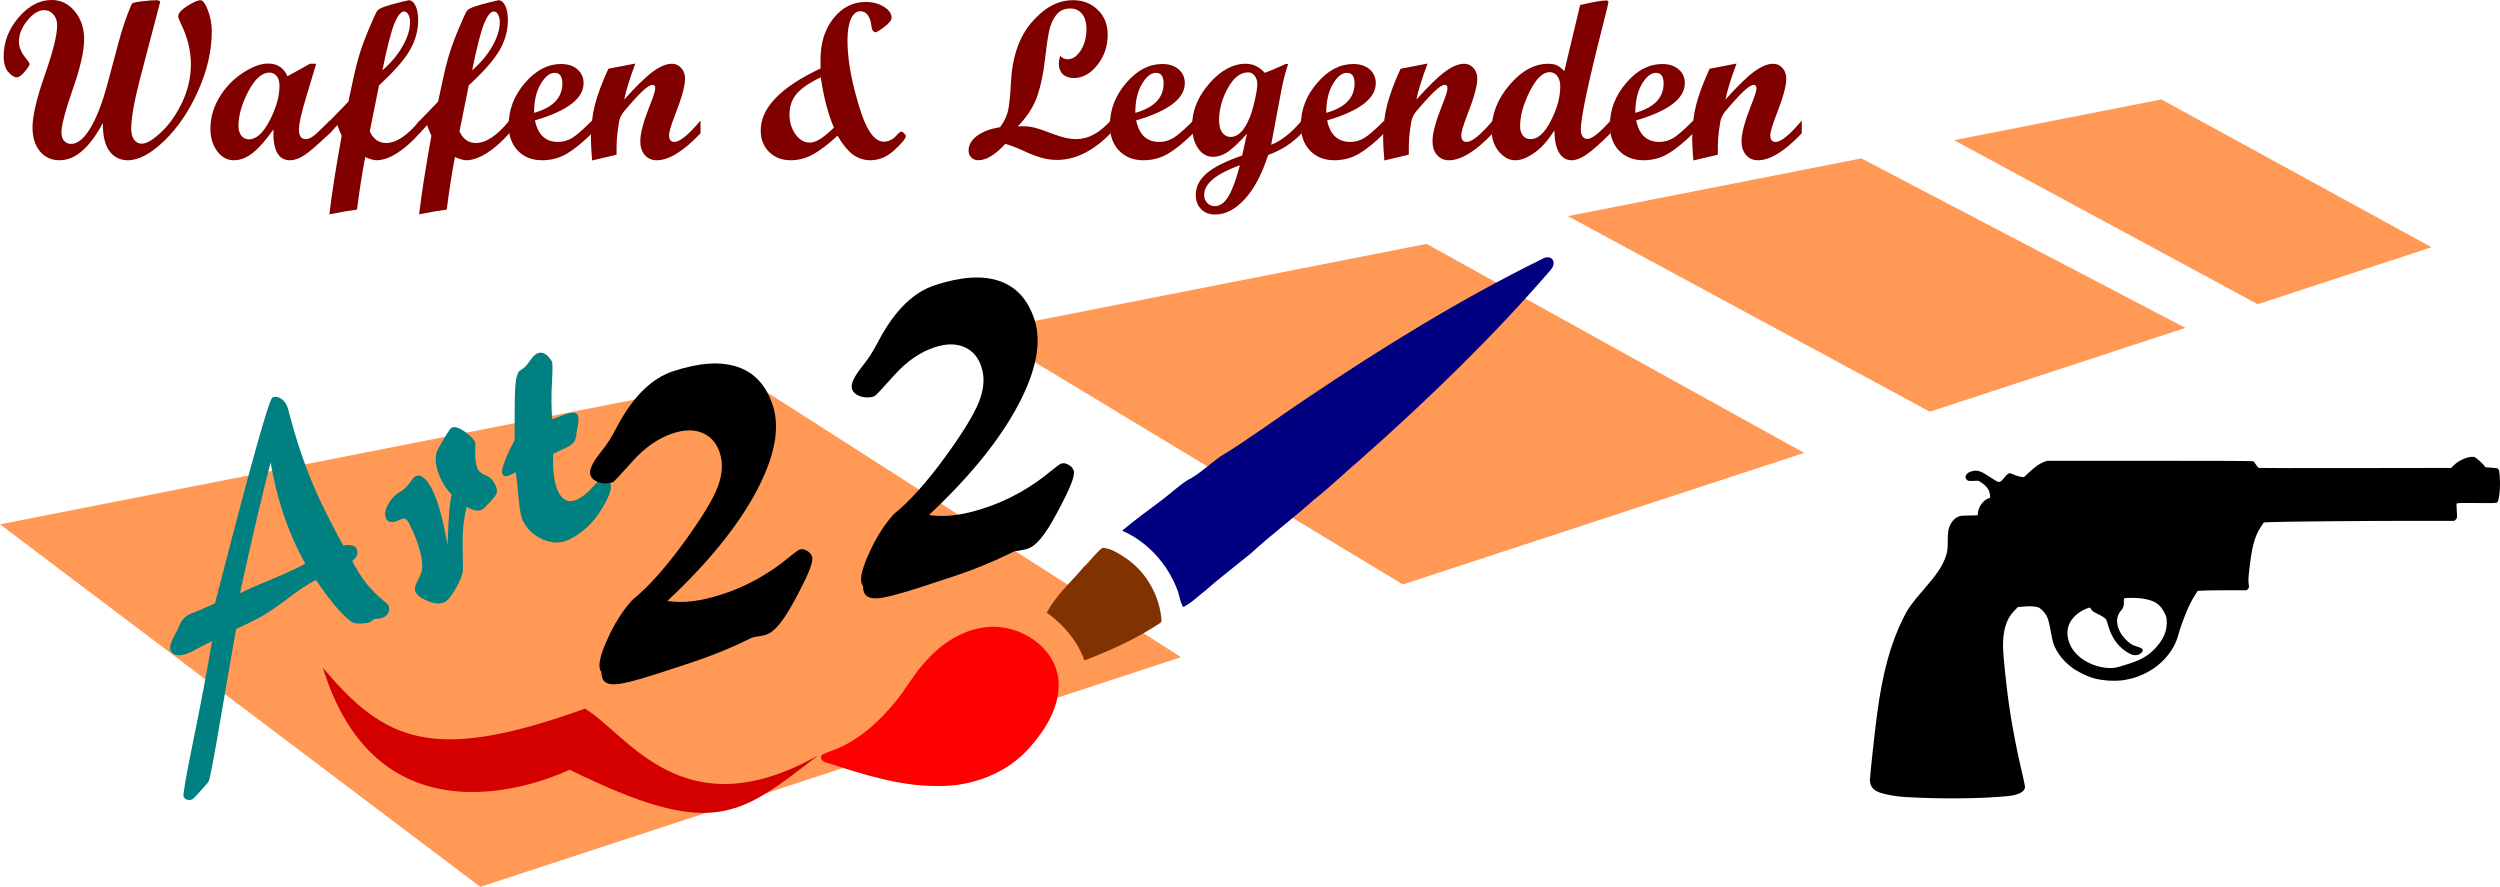 <?xml version="1.0" encoding="UTF-8" standalone="no"?>
<svg
   xmlns:dc="http://purl.org/dc/elements/1.1/"
   xmlns:cc="http://creativecommons.org/ns#"
   xmlns:rdf="http://www.w3.org/1999/02/22-rdf-syntax-ns#"
   xmlns:svg="http://www.w3.org/2000/svg"
   xmlns="http://www.w3.org/2000/svg"
   id="svg79"
   version="1.1"
   viewBox="0 0 152.339 54.041"
   height="204.251"
   width="575.769">
  <defs
     id="defs73" />
  <g
     transform="translate(23.401,-107.576)"
     id="layer1">
    <path
       id="path4635-1"
       d="m 108.304,113.635 -12.634,2.484 18.501,9.995 10.596,-3.473 z m -18.283,3.594 -17.883,3.516 22.055,11.918 15.576,-5.106 z m -26.494,5.209 -27.014,5.31 25.568,15.442 24.453,-8.017 z m -41.558,8.169 -45.37,8.919 29.268,22.092 42.698,-13.997 z"
       style="display:inline;fill:#ff9955;fill-opacity:1;stroke:none;stroke-width:0.327px;stroke-linecap:butt;stroke-linejoin:miter;stroke-opacity:1" />
    <g
       id="text817-0"
       style="font-style:normal;font-weight:normal;font-size:13.793px;line-height:1.25;font-family:sans-serif;letter-spacing:0px;word-spacing:0px;display:inline;fill:#800000;fill-opacity:1;stroke:none;stroke-width:0.345"
       aria-label="Waffen &amp; Legenden">
      <path
         id="path117"
         style="font-style:normal;font-variant:normal;font-weight:normal;font-stretch:normal;font-family:'Script MT Bold';-inkscape-font-specification:'Script MT Bold, ';fill:#800000;stroke-width:0.345"
         d="m -17.13,115.065 q -1.212,2.276 -2.64,2.276 -0.748,0 -1.199,-0.546 -0.451,-0.552 -0.451,-1.455 0,-1.051 0.748,-3.192 0.754,-2.142 0.754,-3.031 0,-0.397 -0.229,-0.66 -0.222,-0.263 -0.559,-0.263 -0.519,0 -1.03,0.633 -0.512,0.633 -0.512,1.293 0,0.505 0.458,1.051 0.189,0.229 0.189,0.317 0,0.101 -0.29,0.451 -0.29,0.35 -0.498,0.35 -0.222,0 -0.505,-0.323 -0.283,-0.323 -0.283,-0.963 0,-1.3 0.909,-2.364 0.916,-1.064 2.02,-1.064 0.828,0 1.401,0.687 0.572,0.687 0.572,1.711 0,1.078 -0.694,3.051 -0.687,1.967 -0.687,2.633 0,0.317 0.162,0.505 0.162,0.182 0.431,0.182 0.586,0 1.165,-0.956 0.579,-0.956 1.057,-2.741 l 0.633,-2.371 q 0.37,-1.401 0.828,-2.445 0.047,-0.114 0.626,-0.175 0.586,-0.067 0.849,-0.067 0.263,0 0.263,0.108 l -1.232,4.701 q -0.532,2.068 -0.532,3.024 0,0.418 0.175,0.667 0.175,0.242 0.471,0.242 0.438,0 1.192,-0.714 0.761,-0.721 1.28,-1.832 0.519,-1.118 0.519,-2.283 0,-1.246 -0.606,-2.478 -0.168,-0.357 -0.168,-0.444 0,-0.29 0.552,-0.64 0.559,-0.35 0.801,-0.35 0.229,0 0.458,0.613 0.236,0.606 0.236,1.273 0,1.771 -0.828,3.63 -0.828,1.852 -2.061,3.044 -1.232,1.192 -2.229,1.192 -0.707,0 -1.125,-0.566 -0.411,-0.572 -0.391,-1.711 z" />
      <path
         id="path119"
         style="font-style:normal;font-variant:normal;font-weight:normal;font-stretch:normal;font-family:'Script MT Bold';-inkscape-font-specification:'Script MT Bold, ';fill:#800000;stroke-width:0.345"
         d="m -3.306,115.698 q -1.078,1.024 -1.542,1.333 -0.465,0.31 -0.889,0.31 -1.064,0 -1.003,-1.879 -0.673,0.963 -1.246,1.421 -0.566,0.458 -1.172,0.458 -0.593,0 -1.01,-0.552 -0.411,-0.559 -0.411,-1.367 0,-1.01 0.552,-1.926 0.559,-0.916 1.428,-1.482 0.869,-0.566 1.536,-0.566 0.842,0 1.179,0.774 l 1.374,-0.761 h 0.377 l -0.593,1.973 q -0.458,1.488 -0.458,2.041 0,0.579 0.411,0.579 0.263,0 0.579,-0.276 0.317,-0.283 0.889,-0.855 z m -4.93,0.37 q 0.673,0 1.266,-1.145 0.599,-1.152 0.599,-2.121 0,-0.377 -0.168,-0.586 -0.168,-0.216 -0.451,-0.216 -0.673,0 -1.28,1.145 -0.599,1.145 -0.599,2.108 0,0.364 0.175,0.593 0.182,0.222 0.458,0.222 z" />
      <path
         id="path121"
         style="font-style:normal;font-variant:normal;font-weight:normal;font-stretch:normal;font-family:'Script MT Bold';-inkscape-font-specification:'Script MT Bold, ';fill:#800000;stroke-width:0.345"
         d="m 2.166,115.698 q -0.7,0.788 -1.387,1.219 -0.687,0.424 -1.226,0.424 -0.256,0 -0.7,-0.195 -0.283,1.482 -0.498,3.199 -0.7,0.094 -1.684,0.29 0.216,-1.845 0.748,-4.788 -0.074,-0.128 -0.263,-0.647 l -0.451,0.498 h -0.155 v -0.606 l 1.28,-1.327 q 0.37,-1.812 0.599,-2.62 0.229,-0.808 0.64,-1.785 0.411,-0.983 0.519,-1.125 0.108,-0.148 0.519,-0.276 0.418,-0.135 0.889,-0.249 0.471,-0.121 0.505,-0.121 0.256,0 0.418,0.337 0.162,0.33 0.162,0.876 0,0.943 -0.498,1.818 -0.498,0.876 -1.886,2.155 l -0.566,2.808 q 0.33,0.707 0.99,0.707 0.943,0 2.047,-1.367 z m -2.263,-3.839 q 0.788,-0.687 1.232,-1.475 0.451,-0.795 0.451,-1.461 0,-0.283 -0.108,-0.465 -0.101,-0.182 -0.256,-0.182 -0.296,0 -0.606,0.774 -0.303,0.774 -0.714,2.808 z" />
      <path
         id="path123"
         style="font-style:normal;font-variant:normal;font-weight:normal;font-stretch:normal;font-family:'Script MT Bold';-inkscape-font-specification:'Script MT Bold, ';fill:#800000;stroke-width:0.345"
         d="m 7.634,115.698 q -0.7,0.788 -1.387,1.219 -0.687,0.424 -1.226,0.424 -0.256,0 -0.7,-0.195 -0.283,1.482 -0.498,3.199 -0.7,0.094 -1.684,0.29 0.216,-1.845 0.748,-4.788 -0.074,-0.128 -0.263,-0.647 l -0.451,0.498 H 2.017 v -0.606 l 1.28,-1.327 q 0.37,-1.812 0.599,-2.62 0.229,-0.808 0.64,-1.785 0.411,-0.983 0.519,-1.125 0.108,-0.148 0.519,-0.276 0.418,-0.135 0.889,-0.249 0.471,-0.121 0.505,-0.121 0.256,0 0.418,0.337 0.162,0.33 0.162,0.876 0,0.943 -0.498,1.818 -0.498,0.876 -1.886,2.155 l -0.566,2.808 q 0.33,0.707 0.99,0.707 0.943,0 2.047,-1.367 z m -2.263,-3.839 q 0.788,-0.687 1.232,-1.475 0.451,-0.795 0.451,-1.461 0,-0.283 -0.108,-0.465 -0.101,-0.182 -0.256,-0.182 -0.296,0 -0.606,0.774 -0.303,0.774 -0.714,2.808 z" />
      <path
         id="path125"
         style="font-style:normal;font-variant:normal;font-weight:normal;font-stretch:normal;font-family:'Script MT Bold';-inkscape-font-specification:'Script MT Bold, ';fill:#800000;stroke-width:0.345"
         d="m 12.672,115.698 q -0.855,0.842 -1.536,1.246 -0.68,0.397 -1.502,0.397 -0.916,0 -1.482,-0.586 -0.559,-0.586 -0.559,-1.542 0,-1.428 0.99,-2.579 0.99,-1.158 2.196,-1.158 0.626,0 1.003,0.323 0.377,0.323 0.377,0.849 0,1.394 -2.963,2.263 0.269,1.313 1.408,1.313 0.444,0 0.849,-0.236 0.404,-0.242 1.219,-1.064 z m -3.529,-1.246 q 1.724,-0.485 1.724,-1.791 0,-0.647 -0.471,-0.647 -0.444,0 -0.849,0.68 -0.404,0.673 -0.404,1.758 z" />
      <path
         id="path127"
         style="font-style:normal;font-variant:normal;font-weight:normal;font-stretch:normal;font-family:'Script MT Bold';-inkscape-font-specification:'Script MT Bold, ';fill:#800000;stroke-width:0.345"
         d="m 19.285,115.698 q -1.556,1.643 -2.667,1.643 -0.451,0 -0.727,-0.317 -0.276,-0.317 -0.276,-0.849 0,-0.721 0.593,-2.202 0.317,-0.795 0.317,-1.01 0,-0.216 -0.168,-0.216 -0.094,0 -0.249,0.094 -0.141,0.094 -0.33,0.263 -0.168,0.155 -0.377,0.377 -0.182,0.189 -0.391,0.431 l -0.377,0.438 q -0.249,0.303 -0.31,0.64 -0.101,0.572 -0.135,1.051 -0.02,0.357 -0.02,0.963 l -1.488,0.35 q -0.074,-0.909 -0.074,-1.354 0,-1.084 0.249,-2.054 0.256,-0.97 0.815,-2.182 l 1.643,-0.317 q -0.519,1.394 -0.68,2.196 1.104,-1.232 1.751,-1.704 0.653,-0.478 1.158,-0.478 0.343,0 0.572,0.263 0.229,0.256 0.229,0.647 0,0.647 -0.579,2.128 -0.397,1.017 -0.397,1.32 0,0.404 0.33,0.404 0.492,0 1.589,-1.3 z" />
      <path
         id="path129"
         style="font-style:normal;font-variant:normal;font-weight:normal;font-stretch:normal;font-family:'Script MT Bold';-inkscape-font-specification:'Script MT Bold, ';fill:#800000;stroke-width:0.345"
         d="m 26.599,111.751 v -0.566 q 0,-1.502 0.788,-2.492 0.788,-0.997 1.96,-0.997 0.647,0 1.111,0.29 0.471,0.29 0.471,0.673 0,0.222 -0.438,0.552 -0.438,0.33 -0.539,0.33 -0.209,0 -0.256,-0.391 -0.04,-0.397 -0.209,-0.64 -0.168,-0.249 -0.465,-0.249 -0.364,0 -0.572,0.471 -0.209,0.471 -0.209,1.307 0,1.333 0.431,3.031 0.431,1.697 0.855,2.418 0.424,0.721 0.929,0.721 0.478,0 0.855,-0.471 0.141,-0.141 0.195,-0.141 0.088,0 0.189,0.108 0.101,0.108 0.101,0.168 0,0.202 -0.68,0.835 -0.68,0.633 -1.482,0.633 -0.606,0 -1.084,-0.364 -0.471,-0.364 -0.916,-1.131 -0.835,0.768 -1.482,1.131 -0.64,0.364 -1.374,0.364 -0.801,0 -1.313,-0.505 -0.512,-0.512 -0.512,-1.307 0,-2.074 3.643,-3.778 z m 0.815,3.603 q -0.532,-1.239 -0.801,-3.064 -0.983,0.458 -1.448,0.977 -0.458,0.519 -0.458,1.286 0,0.694 0.364,1.206 0.37,0.505 0.855,0.505 0.283,0 0.593,-0.182 0.317,-0.182 0.896,-0.727 z" />
      <path
         id="path131"
         style="font-style:normal;font-variant:normal;font-weight:normal;font-stretch:normal;font-family:'Script MT Bold';-inkscape-font-specification:'Script MT Bold, ';fill:#800000;stroke-width:0.345"
         d="m 44.278,115.698 q -1.596,1.623 -3.266,1.623 -0.485,0 -0.936,-0.128 -0.444,-0.121 -1.091,-0.418 -0.64,-0.296 -1.131,-0.431 -0.909,0.997 -1.643,0.997 -0.256,0 -0.424,-0.168 -0.168,-0.168 -0.168,-0.411 0,-0.512 0.498,-0.896 0.505,-0.391 1.421,-0.539 0.384,-0.525 0.492,-1.024 0.108,-0.505 0.168,-1.657 0.114,-2.371 1.266,-3.711 1.158,-1.347 2.512,-1.347 0.929,0 1.522,0.593 0.599,0.586 0.599,1.502 0,1.057 -0.626,1.852 -0.626,0.795 -1.441,0.795 -0.424,0 -0.667,-0.229 -0.242,-0.236 -0.242,-0.64 0,-0.209 0.081,-0.485 0.182,0.209 0.458,0.209 0.458,0 0.801,-0.546 0.343,-0.546 0.343,-1.3 0,-0.579 -0.263,-0.909 -0.263,-0.337 -0.721,-0.337 -0.552,0 -0.862,0.397 -0.303,0.397 -0.424,0.95 -0.121,0.552 -0.263,1.785 -0.135,1.232 -0.458,2.189 -0.317,0.95 -1.192,1.866 0.572,-0.04 0.99,0.067 0.424,0.108 1.206,0.411 0.788,0.296 1.354,0.296 1.104,0 2.108,-1.131 z" />
      <path
         id="path133"
         style="font-style:normal;font-variant:normal;font-weight:normal;font-stretch:normal;font-family:'Script MT Bold';-inkscape-font-specification:'Script MT Bold, ';fill:#800000;stroke-width:0.345"
         d="m 49.309,115.698 q -0.855,0.842 -1.536,1.246 -0.68,0.397 -1.502,0.397 -0.916,0 -1.482,-0.586 -0.559,-0.586 -0.559,-1.542 0,-1.428 0.99,-2.579 0.99,-1.158 2.196,-1.158 0.626,0 1.003,0.323 0.377,0.323 0.377,0.849 0,1.394 -2.963,2.263 0.269,1.313 1.408,1.313 0.444,0 0.849,-0.236 0.404,-0.242 1.219,-1.064 z m -3.529,-1.246 q 1.724,-0.485 1.724,-1.791 0,-0.647 -0.471,-0.647 -0.444,0 -0.849,0.68 -0.404,0.673 -0.404,1.758 z" />
      <path
         id="path135"
         style="font-style:normal;font-variant:normal;font-weight:normal;font-stretch:normal;font-family:'Script MT Bold';-inkscape-font-specification:'Script MT Bold, ';fill:#800000;stroke-width:0.345"
         d="m 55.922,115.698 q -0.855,0.896 -2.047,1.32 -0.559,1.744 -1.421,2.687 -0.855,0.943 -1.818,0.943 -0.525,0 -0.849,-0.33 -0.323,-0.33 -0.323,-0.869 0,-0.721 0.64,-1.293 0.647,-0.572 2.189,-1.105 l 0.29,-1.327 q -0.647,0.727 -1.118,1.071 -0.471,0.337 -0.95,0.337 -0.559,0 -0.916,-0.525 -0.357,-0.525 -0.357,-1.367 0,-1.374 1.044,-2.573 1.051,-1.206 2.229,-1.206 0.653,0 1.158,0.552 0.303,-0.108 0.788,-0.323 l 0.478,-0.216 h 0.155 q -0.263,0.795 -0.404,1.549 l -0.633,3.374 q 0.909,-0.343 1.866,-1.475 z m -4.337,0.222 q 0.478,0 0.849,-0.566 0.37,-0.566 0.572,-1.435 0.209,-0.869 0.209,-1.206 0,-0.317 -0.162,-0.519 -0.155,-0.209 -0.391,-0.209 -0.714,0 -1.246,0.963 -0.532,0.963 -0.532,1.96 0,0.465 0.189,0.741 0.195,0.269 0.512,0.269 z m 0.566,1.724 q -2.175,0.781 -2.175,1.805 0,0.303 0.182,0.492 0.182,0.195 0.465,0.195 0.485,0 0.842,-0.613 0.357,-0.613 0.687,-1.879 z" />
      <path
         id="path137"
         style="font-style:normal;font-variant:normal;font-weight:normal;font-stretch:normal;font-family:'Script MT Bold';-inkscape-font-specification:'Script MT Bold, ';fill:#800000;stroke-width:0.345"
         d="m 60.946,115.698 q -0.855,0.842 -1.536,1.246 -0.68,0.397 -1.502,0.397 -0.916,0 -1.482,-0.586 -0.559,-0.586 -0.559,-1.542 0,-1.428 0.99,-2.579 0.99,-1.158 2.196,-1.158 0.626,0 1.003,0.323 0.377,0.323 0.377,0.849 0,1.394 -2.963,2.263 0.269,1.313 1.408,1.313 0.444,0 0.849,-0.236 0.404,-0.242 1.219,-1.064 z m -3.529,-1.246 q 1.724,-0.485 1.724,-1.791 0,-0.647 -0.471,-0.647 -0.444,0 -0.849,0.68 -0.404,0.673 -0.404,1.758 z" />
      <path
         id="path139"
         style="font-style:normal;font-variant:normal;font-weight:normal;font-stretch:normal;font-family:'Script MT Bold';-inkscape-font-specification:'Script MT Bold, ';fill:#800000;stroke-width:0.345"
         d="m 67.56,115.698 q -1.556,1.643 -2.667,1.643 -0.451,0 -0.727,-0.317 -0.276,-0.317 -0.276,-0.849 0,-0.721 0.593,-2.202 0.317,-0.795 0.317,-1.01 0,-0.216 -0.168,-0.216 -0.094,0 -0.249,0.094 -0.141,0.094 -0.33,0.263 -0.168,0.155 -0.377,0.377 -0.182,0.189 -0.391,0.431 l -0.377,0.438 q -0.249,0.303 -0.31,0.64 -0.101,0.572 -0.135,1.051 -0.02,0.357 -0.02,0.963 l -1.488,0.35 q -0.074,-0.909 -0.074,-1.354 0,-1.084 0.249,-2.054 0.256,-0.97 0.815,-2.182 l 1.643,-0.317 q -0.519,1.394 -0.68,2.196 1.104,-1.232 1.751,-1.704 0.653,-0.478 1.158,-0.478 0.343,0 0.572,0.263 0.229,0.256 0.229,0.647 0,0.647 -0.579,2.128 -0.397,1.017 -0.397,1.32 0,0.404 0.33,0.404 0.492,0 1.589,-1.3 z" />
      <path
         id="path141"
         style="font-style:normal;font-variant:normal;font-weight:normal;font-stretch:normal;font-family:'Script MT Bold';-inkscape-font-specification:'Script MT Bold, ';fill:#800000;stroke-width:0.345"
         d="m 74.739,115.698 q -0.97,0.963 -1.482,1.307 -0.505,0.337 -0.896,0.337 -0.478,0 -0.761,-0.465 -0.276,-0.465 -0.283,-1.36 -0.552,0.896 -1.206,1.36 -0.647,0.465 -1.172,0.465 -0.572,0 -1.01,-0.539 -0.438,-0.546 -0.438,-1.273 0,-1.502 1.091,-2.781 1.098,-1.286 2.357,-1.286 0.35,0 0.546,0.101 0.202,0.101 0.438,0.343 l 0.963,-4.027 q 1.179,-0.276 1.589,-0.276 0.135,0 0.135,0.108 0,0.074 -0.337,1.394 -1.347,5.28 -1.347,6.371 0,0.256 0.108,0.411 0.108,0.155 0.283,0.155 0.431,0 1.421,-1.118 z m -4.869,0.357 q 0.66,0 1.232,-1.118 0.572,-1.118 0.572,-2.095 0,-0.397 -0.182,-0.633 -0.175,-0.236 -0.465,-0.236 -0.626,0 -1.212,1.172 -0.586,1.165 -0.586,2.108 0,0.37 0.168,0.586 0.175,0.216 0.471,0.216 z" />
      <path
         id="path143"
         style="font-style:normal;font-variant:normal;font-weight:normal;font-stretch:normal;font-family:'Script MT Bold';-inkscape-font-specification:'Script MT Bold, ';fill:#800000;stroke-width:0.345"
         d="m 79.777,115.698 q -0.855,0.842 -1.536,1.246 -0.68,0.397 -1.502,0.397 -0.916,0 -1.482,-0.586 -0.559,-0.586 -0.559,-1.542 0,-1.428 0.99,-2.579 0.99,-1.158 2.196,-1.158 0.626,0 1.003,0.323 0.377,0.323 0.377,0.849 0,1.394 -2.963,2.263 0.269,1.313 1.408,1.313 0.444,0 0.849,-0.236 0.404,-0.242 1.219,-1.064 z m -3.529,-1.246 q 1.724,-0.485 1.724,-1.791 0,-0.647 -0.471,-0.647 -0.444,0 -0.849,0.68 -0.404,0.673 -0.404,1.758 z" />
      <path
         id="path145"
         style="font-style:normal;font-variant:normal;font-weight:normal;font-stretch:normal;font-family:'Script MT Bold';-inkscape-font-specification:'Script MT Bold, ';fill:#800000;stroke-width:0.345"
         d="m 86.39,115.698 q -1.556,1.643 -2.667,1.643 -0.451,0 -0.727,-0.317 -0.276,-0.317 -0.276,-0.849 0,-0.721 0.593,-2.202 0.317,-0.795 0.317,-1.01 0,-0.216 -0.168,-0.216 -0.094,0 -0.249,0.094 -0.141,0.094 -0.33,0.263 -0.168,0.155 -0.377,0.377 -0.182,0.189 -0.391,0.431 l -0.377,0.438 q -0.249,0.303 -0.31,0.64 -0.101,0.572 -0.135,1.051 -0.02,0.357 -0.02,0.963 l -1.488,0.35 q -0.074,-0.909 -0.074,-1.354 0,-1.084 0.249,-2.054 0.256,-0.97 0.815,-2.182 l 1.643,-0.317 q -0.519,1.394 -0.68,2.196 1.104,-1.232 1.751,-1.704 0.653,-0.478 1.158,-0.478 0.343,0 0.572,0.263 0.229,0.256 0.229,0.647 0,0.647 -0.579,2.128 -0.397,1.017 -0.397,1.32 0,0.404 0.33,0.404 0.492,0 1.589,-1.3 z" />
    </g>
    <g
       style="display:inline"
       transform="matrix(0.141,0.018,-0.018,0.141,24.517,107.366)"
       id="g4598-3">
      <g
         id="#ffffffff-2" />
      <g
         id="#000000ff-1">
        <path
           style="opacity:1;fill:#000080"
           d="m 335.66,70.55 c 1.26,-1.09 3.62,-1.64 4.68,0.03 1.02,1.63 0.06,3.4 -0.88,4.78 -20.96,31.5 -44.67,61.08 -69.56,89.54 -6.22,6.79 -11.91,14.04 -18.39,20.58 -7.68,8.96 -16.23,17.09 -23.81,26.16 -5.86,6.18 -11.96,12.14 -17.58,18.53 -2.72,2.66 -5.02,5.8 -8.23,7.9 -1.75,-2.14 -2.23,-5.01 -3.62,-7.37 -5.59,-10.28 -15.21,-18.54 -26.51,-21.8 4.83,-5.21 9.99,-10.1 15.1,-15.04 3.4,-3.27 6.35,-7 9.99,-10 4.73,-3.19 8.24,-7.77 12.4,-11.61 11.63,-9.31 22.38,-19.69 33.62,-29.47 29.48,-25.85 60.06,-50.58 92.79,-72.23 z"
           id="path4578-6" />
        <path
           style="opacity:1;fill:#803300"
           d="m 164.35,217.25 c 3.86,-0.29 7.49,1.67 10.87,3.32 9.32,4.87 16.12,14.15 18.21,24.42 l -0.2,0.86 c -9.2,8.04 -19.7,14.5 -30.44,20.27 -4.05,-7.95 -10.79,-14.06 -18.58,-18.24 2.92,-8.02 8.69,-14.36 13.21,-21.47 2.52,-2.89 4.17,-6.47 6.93,-9.16 z"
           id="path4580-1" />
        <path
           style="opacity:1;fill:#ff0000"
           d="m 119.33,257.31 c 13.64,-3.38 30.56,4.52 33.56,18.99 2.08,10.66 -2.81,21.23 -8.67,29.86 -8.31,12.3 -22.52,19.75 -37.1,21.35 -16.23,2.17 -32.52,-0.96 -48.43,-3.93 -1.6,-0.04 -3.56,-1.48 -2.31,-3.15 2.04,-1.42 4.38,-2.34 6.5,-3.64 9.19,-5.52 16.25,-13.93 21.84,-22.96 3.94,-6.22 6.52,-13.22 10.92,-19.15 5.65,-8.19 13.8,-15.14 23.69,-17.37 z"
           id="path4582-1" />
      </g>
    </g>
    <g
       id="text4602-7"
       style="font-style:normal;font-weight:normal;font-size:20.988px;line-height:1.25;font-family:sans-serif;letter-spacing:0px;word-spacing:0px;display:inline;fill:#008080;fill-opacity:1;stroke:none;stroke-width:0.525"
       transform="rotate(-26.68)"
       aria-label="Art">
      <path
         id="path148"
         style="font-style:normal;font-variant:normal;font-weight:normal;font-stretch:normal;font-family:'Brush455 BT';-inkscape-font-specification:'Brush455 BT';fill:#008080;stroke-width:0.525"
         d="m -72.375,124.477 q 0.584,0 1.824,0.092 1.24,0.092 1.916,0.092 h 0.625 q 0,-0.123 -0.01,-0.359 -0.01,-0.246 -0.01,-0.379 0,-1.404 0.225,-2.828 0.225,-1.424 0.676,-2.9 -0.953,1.086 -2.121,2.48 -1.158,1.383 -3.126,3.802 z m -2.828,1.845 h -0.441 q -0.318,0 -0.635,0.01 -0.307,0.01 -0.307,0.01 -0.543,0 -0.84,-0.164 -0.297,-0.164 -0.297,-0.471 0,-0.277 0.553,-0.666 0.277,-0.195 0.441,-0.318 0.061,-0.051 0.164,-0.143 0.369,-0.338 0.881,-0.338 0.031,0 0.584,0.051 0.553,0.041 1.097,0.051 l 0.102,-0.123 q 8.291,-9.51 8.649,-9.51 0.236,0 0.4,0.246 0.164,0.236 0.164,0.574 0,0.143 -0.143,0.799 -0.656,3.105 -0.656,6.046 0,1.076 0.01,1.547 0.01,0.461 0.031,0.799 0.287,0.061 0.461,0.205 0.174,0.143 0.174,0.297 0,0.225 -0.143,0.369 -0.143,0.143 -0.43,0.205 0,1.681 0.625,3.033 0.133,0.287 0.133,0.359 0,0.215 -0.174,0.379 -0.174,0.154 -0.41,0.154 -0.143,0 -0.328,-0.072 -0.184,-0.082 -0.225,-0.082 -0.061,0 -0.184,0.021 -0.123,0.021 -0.164,0.021 -0.113,0 -0.492,-0.164 -0.369,-0.164 -0.461,-0.318 -0.236,-0.4 -0.451,-1.26 -0.215,-0.861 -0.359,-2.029 H -68.03 q -0.646,0 -1.998,0.256 -1.342,0.246 -2.132,0.246 -0.348,0 -0.697,0 -0.338,-0.01 -0.707,-0.021 -1.322,1.763 -3.238,4.376 -2.193,2.982 -2.408,3.156 -0.113,0.082 -0.707,0.307 -0.594,0.236 -0.687,0.236 -0.174,0 -0.287,-0.113 -0.123,-0.102 -0.123,-0.266 0,-0.174 2.039,-2.757 2.039,-2.582 3.771,-4.939 z" />
      <path
         id="path150"
         style="font-style:normal;font-variant:normal;font-weight:normal;font-stretch:normal;font-family:'Brush455 BT';-inkscape-font-specification:'Brush455 BT';fill:#008080;stroke-width:0.525"
         d="m -57.659,125.973 q -0.707,0.789 -1.312,2.05 -0.594,1.25 -0.687,1.383 -0.246,0.338 -0.881,0.748 -0.635,0.41 -0.922,0.41 -0.451,0 -0.881,-0.492 -0.441,-0.492 -0.441,-0.851 0,-0.266 0.389,-0.533 0.389,-0.277 0.533,-0.461 0.287,-0.369 0.441,-1.117 0.164,-0.758 0.164,-1.773 0,-0.277 -0.082,-0.379 -0.072,-0.102 -0.338,-0.102 -0.338,0 -0.523,-0.113 -0.184,-0.123 -0.184,-0.328 0,-0.348 0.471,-0.697 0.482,-0.348 1.045,-0.379 0.369,-0.021 0.738,-0.215 0.369,-0.205 0.492,-0.205 0.287,0 0.42,0.297 0.143,0.297 0.143,0.902 0,0.533 -0.143,1.291 -0.143,0.748 -0.523,2.111 0.102,-0.205 0.307,-0.564 0.881,-1.619 1.281,-2.039 -0.082,-0.256 -0.123,-0.512 -0.041,-0.256 -0.041,-0.543 0,-0.615 0.164,-1.086 0.164,-0.471 0.441,-0.676 0.533,-0.379 0.912,-0.605 0.379,-0.236 0.471,-0.236 0.297,0 0.594,0.543 0.297,0.543 0.297,0.871 0,0.061 -0.297,0.615 -0.297,0.543 -0.297,0.953 0,0.246 0.256,0.543 0.266,0.287 0.266,0.738 0,0.215 -0.041,0.338 -0.031,0.113 -0.123,0.205 -0.092,0.102 -0.605,0.297 -0.502,0.184 -0.656,0.184 -0.174,0 -0.389,-0.154 -0.205,-0.164 -0.338,-0.42 z" />
      <path
         id="path152"
         style="font-style:normal;font-variant:normal;font-weight:normal;font-stretch:normal;font-family:'Brush455 BT';-inkscape-font-specification:'Brush455 BT';fill:#008080;stroke-width:0.525"
         d="m -54.052,125.44 h -0.184 q -0.379,0 -0.482,-0.061 -0.102,-0.061 -0.102,-0.236 0,-0.154 0.42,-0.553 0.43,-0.41 1.168,-0.933 1.138,-2.296 1.506,-2.91 0.379,-0.615 0.605,-0.707 0.072,-0.021 0.256,-0.041 0.195,-0.031 0.307,-0.082 0.123,-0.051 0.318,-0.154 0.379,-0.205 0.574,-0.205 0.205,0 0.338,0.113 0.133,0.113 0.215,0.359 0.02,0.102 0.041,0.215 0.021,0.113 0.021,0.154 0,0.143 -0.574,1.148 -0.574,0.994 -0.994,2.009 0.236,0.021 0.646,0.061 0.851,0.072 0.861,0.379 0,0.266 -0.369,0.717 -0.143,0.174 -0.195,0.256 -0.041,0.061 -0.092,0.143 -0.236,0.369 -0.738,0.369 -0.031,0 -0.369,-0.01 -0.328,-0.01 -0.635,-0.01 -0.369,0.666 -0.564,1.23 -0.195,0.564 -0.195,0.994 0,0.461 0.225,0.697 0.225,0.225 0.656,0.225 0.42,0 0.994,-0.215 0.584,-0.225 0.728,-0.225 0.205,0 0.328,0.133 0.133,0.123 0.133,0.328 0,0.441 -1.209,1.189 -1.199,0.748 -2.541,0.748 -0.84,0 -1.445,-0.707 -0.594,-0.717 -0.594,-1.588 0,-0.338 0.379,-1.312 0.389,-0.974 0.564,-1.517 z" />
    </g>
    <path
       id="path4632-1"
       d="m -3.728,148.259 c 3.658,11.915 15.033,6.217 15.033,6.217 8.787,4.314 10.328,2.833 15.16,-0.876 -8.239,4.649 -11.589,-1.261 -14.222,-2.843 -9.222,3.328 -12.175,2.047 -15.971,-2.498 z"
       style="display:inline;fill:#d40000;stroke:none;stroke-width:0.327px;stroke-linecap:butt;stroke-linejoin:miter;stroke-opacity:1" />
    <g
       id="text4602-2-2"
       style="font-style:normal;font-weight:normal;font-size:32.668px;line-height:1.25;font-family:sans-serif;letter-spacing:0px;word-spacing:0px;display:inline;fill:#000000;fill-opacity:1;stroke:none;stroke-width:0.817"
       transform="rotate(-18.192)"
       aria-label="22">
      <path
         id="path155"
         style="font-style:normal;font-variant:normal;font-weight:normal;font-stretch:normal;font-family:'Brush455 BT';-inkscape-font-specification:'Brush455 BT';stroke-width:0.817"
         d="m -28.615,142.38 q 0.67,0.335 1.467,0.494 0.814,0.16 1.866,0.16 2.361,0 4.594,-0.893 0.542,-0.207 0.702,-0.223 0.223,0 0.399,0.207 0.191,0.191 0.191,0.447 0,0.239 -0.447,0.766 -0.431,0.51 -1.292,1.324 -0.845,0.814 -1.42,1.18 -0.558,0.367 -1.005,0.367 -0.191,0 -0.463,-0.048 -0.271,-0.048 -0.351,-0.048 -0.08,0 -0.415,0.048 -1.755,0.239 -3.637,0.239 h -1.755 q -2.313,0 -2.983,-0.175 -0.686,-0.175 -0.686,-0.638 0,-0.08 0.016,-0.16 0.016,-0.096 0.048,-0.207 -0.016,-0.016 -0.016,-0.048 -0.016,-0.032 -0.016,-0.112 0,-0.526 1.021,-1.627 1.021,-1.117 2.153,-1.771 0.032,-0.016 0.16,-0.064 1.659,-0.654 3.924,-2.281 2.233,-1.611 3.015,-2.568 0.782,-0.957 0.782,-1.946 0,-0.941 -0.622,-1.483 -0.622,-0.542 -1.707,-0.542 -1.404,0 -2.871,0.845 -1.452,0.845 -1.563,0.845 -0.431,0 -0.798,-0.255 -0.351,-0.271 -0.351,-0.59 0,-0.431 0.925,-1.053 0.51,-0.335 0.766,-0.542 0.303,-0.239 0.877,-0.798 2.169,-2.042 4.195,-2.042 2.536,0 3.828,0.989 1.292,0.973 1.292,2.887 0,2.185 -2.6,4.674 -2.6,2.488 -7.226,4.642 z" />
      <path
         id="path157"
         style="font-style:normal;font-variant:normal;font-weight:normal;font-stretch:normal;font-family:'Brush455 BT';-inkscape-font-specification:'Brush455 BT';stroke-width:0.817"
         d="m -11.834,142.38 q 0.67,0.335 1.467,0.494 0.814,0.16 1.866,0.16 2.361,0 4.594,-0.893 0.542,-0.207 0.702,-0.223 0.223,0 0.399,0.207 0.191,0.191 0.191,0.447 0,0.239 -0.447,0.766 -0.431,0.51 -1.292,1.324 -0.845,0.814 -1.42,1.18 -0.558,0.367 -1.005,0.367 -0.191,0 -0.463,-0.048 -0.271,-0.048 -0.351,-0.048 -0.08,0 -0.415,0.048 -1.755,0.239 -3.637,0.239 h -1.755 q -2.313,0 -2.983,-0.175 -0.686,-0.175 -0.686,-0.638 0,-0.08 0.016,-0.16 0.016,-0.096 0.048,-0.207 -0.016,-0.016 -0.016,-0.048 -0.016,-0.032 -0.016,-0.112 0,-0.526 1.021,-1.627 1.021,-1.117 2.153,-1.771 0.032,-0.016 0.16,-0.064 1.659,-0.654 3.924,-2.281 2.233,-1.611 3.015,-2.568 0.782,-0.957 0.782,-1.946 0,-0.941 -0.622,-1.483 -0.622,-0.542 -1.707,-0.542 -1.404,0 -2.871,0.845 -1.452,0.845 -1.563,0.845 -0.431,0 -0.798,-0.255 -0.351,-0.271 -0.351,-0.59 0,-0.431 0.925,-1.053 0.51,-0.335 0.766,-0.542 0.303,-0.239 0.877,-0.798 2.169,-2.042 4.195,-2.042 2.536,0 3.828,0.989 1.292,0.973 1.292,2.887 0,2.185 -2.6,4.674 -2.6,2.488 -7.226,4.642 z" />
    </g>
    <g
       style="display:inline;fill:#000000;stroke:none"
       transform="matrix(-0.003,0,0,-0.003,128.945,156.234)"
       id="g4663-1">
      <path
         d="m 445,6881 c -68,-56 -115,-104 -134,-139 -8,-14 -30,-18 -130,-22 -159,-7 -159,-7 -173,-161 -18,-214 6,-494 48,-540 17,-19 33,-20 416,-17 345,3 400,1 409,-12 6,-10 7,-44 2,-95 -4,-44 -8,-109 -8,-143 0,-57 3,-66 28,-88 l 28,-24 h 892 c 977,0 2621,-15 2840,-26 l 137,-7 55,-81 c 131,-198 189,-413 242,-901 19,-181 19,-186 8,-277 -7,-63 -6,-68 18,-92 l 26,-26 h 383 c 211,0 434,-3 497,-7 l 114,-6 52,-81 c 60,-93 118,-206 171,-333 68,-163 134,-347 161,-448 30,-113 67,-207 117,-292 203,-346 556,-582 981,-655 206,-35 490,-13 689,53 98,34 275,122 354,178 234,167 389,387 431,611 58,309 73,375 100,435 31,67 102,152 155,184 53,33 170,44 314,31 l 127,-11 71,-73 c 144,-147 213,-334 229,-617 9,-145 -9,-373 -71,-914 -63,-558 -171,-1158 -325,-1809 -27,-115 -49,-223 -49,-239 0,-95 128,-166 340,-187 541,-55 1385,-63 2105,-19 175,10 384,48 502,89 143,50 203,129 203,266 0,68 -105,1032 -146,1334 -112,841 -274,1430 -534,1950 -100,200 -175,304 -429,595 -230,264 -349,437 -411,597 -52,135 -60,180 -60,348 0,85 -5,184 -11,220 -21,132 -98,248 -198,293 -40,19 -67,22 -222,25 l -177,4 -6,58 c -13,117 -99,236 -203,282 l -46,20 6,59 c 8,94 64,173 175,247 l 55,36 107,-3 c 101,-2 107,-1 133,23 61,57 7,147 -105,174 -112,28 -180,6 -364,-117 -75,-50 -147,-94 -161,-97 -43,-11 -75,8 -128,78 -27,36 -64,74 -81,84 -31,17 -32,17 -125,-21 -52,-21 -117,-40 -146,-43 l -52,-4 -103,96 c -121,114 -216,181 -305,213 l -64,23 H 7111 c -1655,0 -2090,-3 -2103,-12 -9,-7 -32,-39 -51,-70 -23,-36 -45,-60 -60,-63 -13,-4 -897,-5 -1964,-3 l -1940,3 -54,55 c -89,90 -262,170 -367,170 -55,0 -60,-3 -127,-59 z M 7630,4066 c 11,-5 14,-20 12,-65 -5,-80 11,-130 59,-185 131,-148 96,-381 -87,-576 -82,-87 -142,-127 -229,-150 -114,-30 -151,-67 -114,-114 53,-68 154,-84 242,-40 225,114 374,309 452,590 13,45 28,91 34,102 19,35 69,70 177,122 98,48 130,74 147,124 6,17 137,-35 209,-84 178,-117 267,-275 256,-454 -10,-153 -74,-289 -193,-411 -164,-167 -432,-275 -682,-275 -78,0 -109,6 -268,54 -340,103 -481,179 -638,345 -167,177 -243,352 -235,541 3,85 7,103 40,170 95,197 205,267 478,305 100,14 307,14 340,1 z"
         id="path4661-6" />
    </g>
  </g>
</svg>

